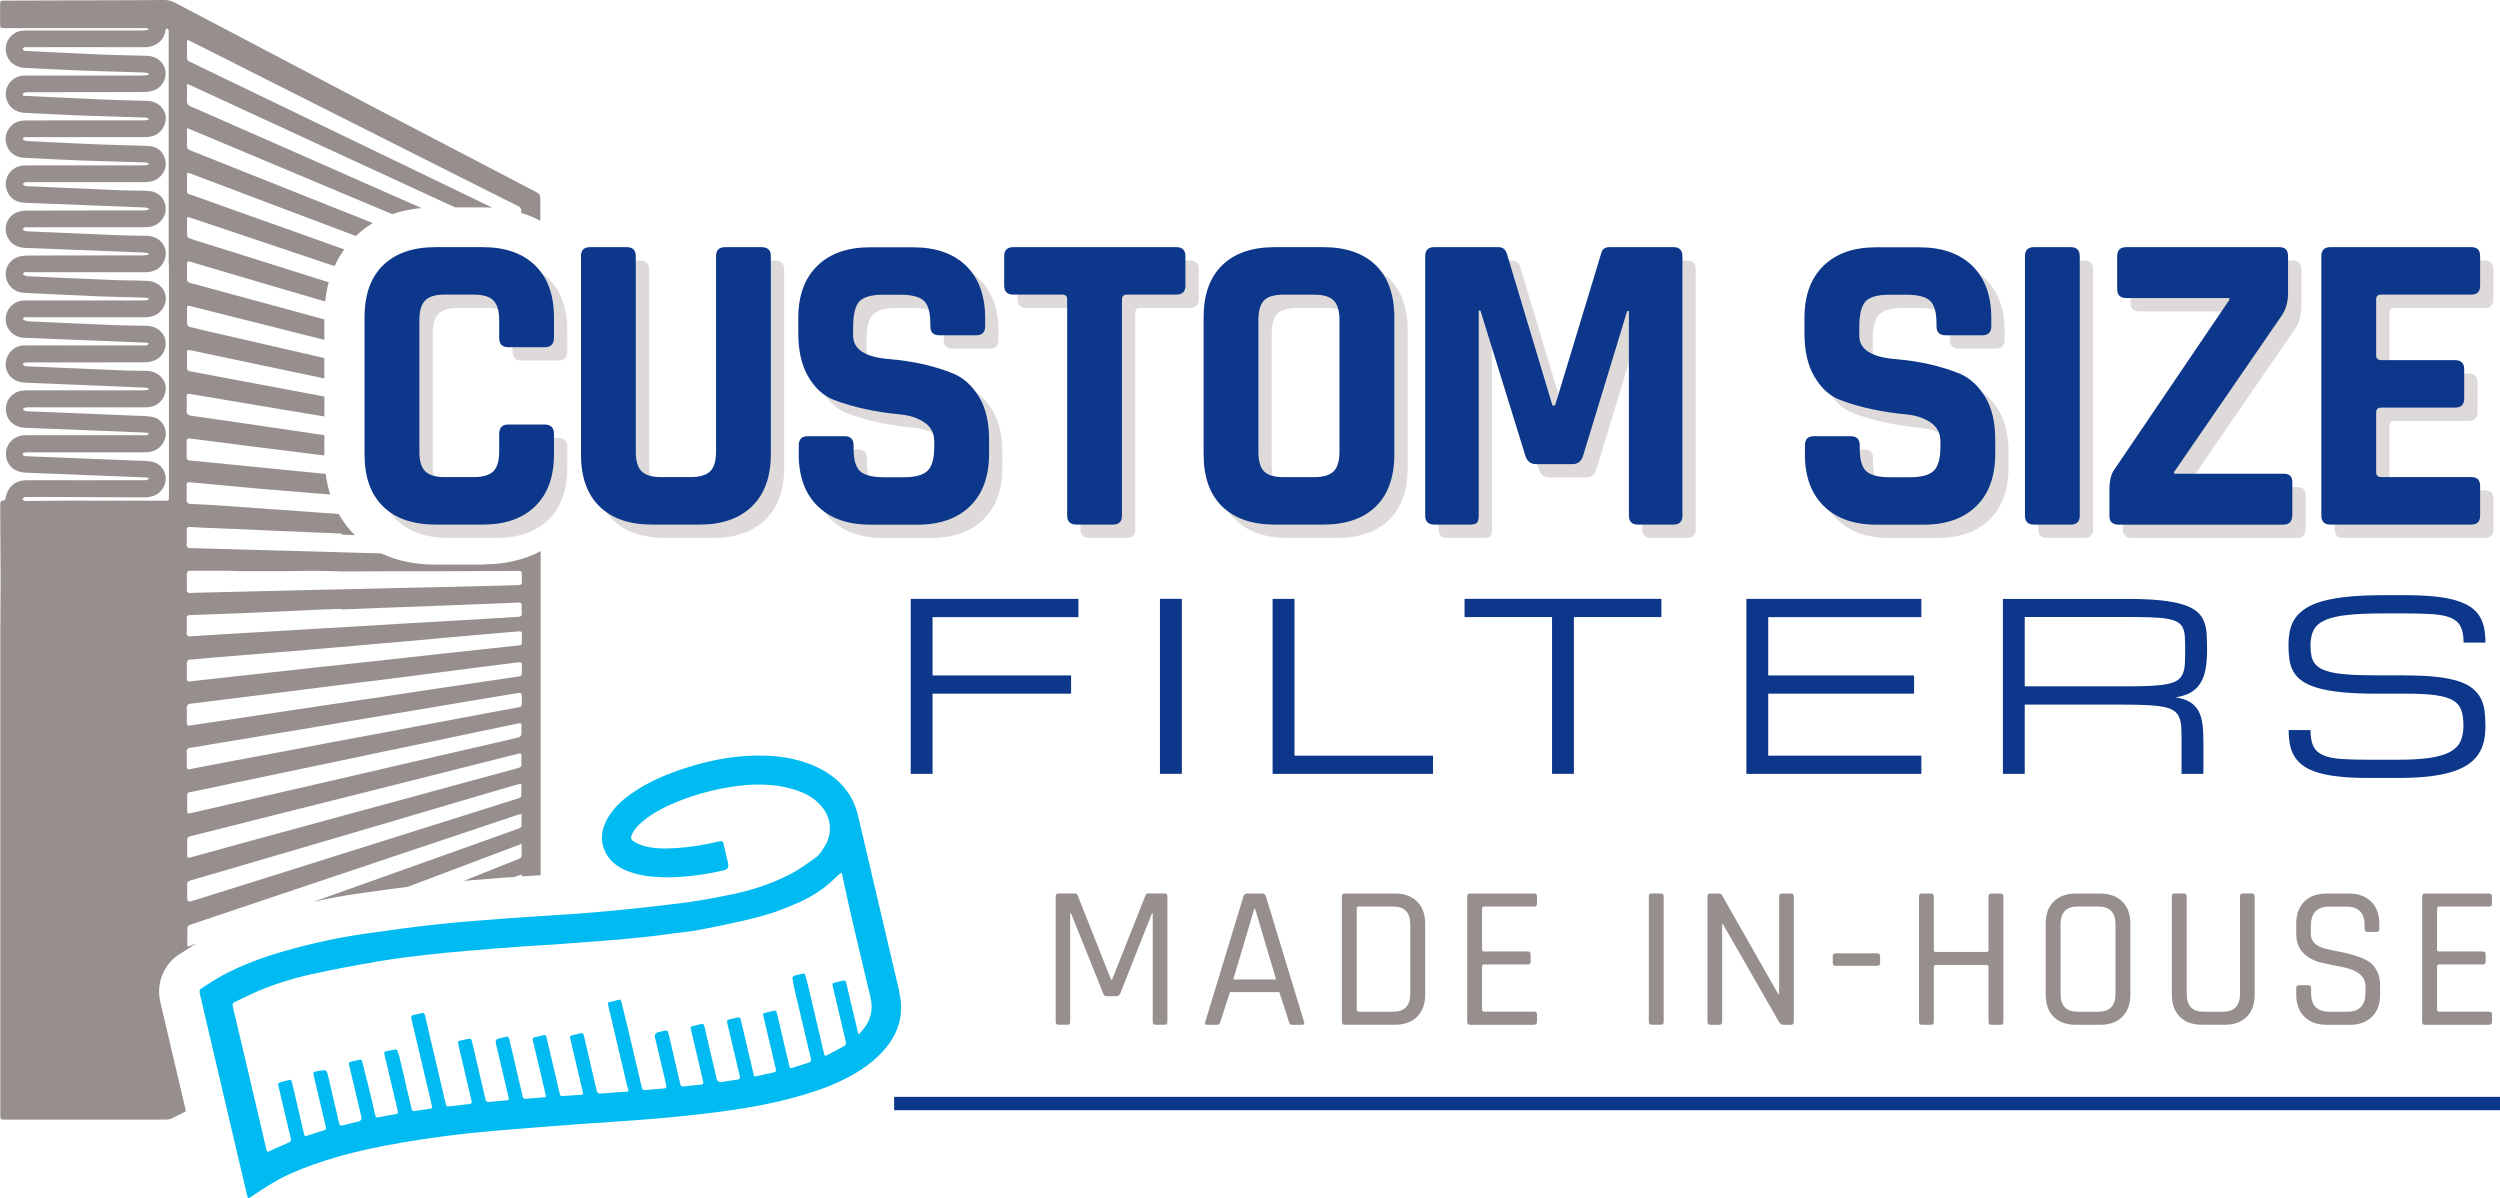 <svg xmlns="http://www.w3.org/2000/svg" id="Layer_1" viewBox="0 0 490.9 235.23"><path d="M176.52,194.6c.17.71.31,1.43.37,2.16.34,3.82-1.07,7.01-3.6,9.76-2.59,2.82-5.83,4.69-9.28,6.23-2.79,1.24-5.71,2.12-8.65,2.91-4.76,1.26-9.61,2.09-14.49,2.71-4.13.53-8.28.96-12.43,1.31-4.84.41-9.69.68-14.54,1.04-5.63.42-11.25.85-16.88,1.33-6.14.52-12.26,1.3-18.33,2.35-4.3.74-8.58,1.62-12.77,2.86-2.94.87-5.84,1.86-8.64,3.09-2.81,1.24-5.39,2.89-7.92,4.61-.65.44-.68.42-.87-.36-1.63-6.94-3.26-13.87-4.88-20.81-1.36-5.79-2.72-11.59-4.07-17.38-.13-.54-.28-1.07-.36-1.62-.03-.19.07-.51.22-.61,1.34-.87,2.67-1.76,4.07-2.53,3.96-2.17,8.17-3.7,12.5-4.93,5.16-1.47,10.4-2.63,15.72-3.38,4.74-.67,9.49-1.34,14.25-1.85,4.56-.49,9.15-.83,13.73-1.17,5.7-.42,11.41-.69,17.1-1.18,5.64-.49,11.27-1.09,16.89-1.79,3.39-.42,6.75-1.05,10.1-1.74,4.09-.85,8.05-2.18,11.75-4.14,1.62-.86,3.11-1.99,4.62-3.04.83-.58,1.31-1.48,1.84-2.32,1.39-2.22,1.3-5.05-.21-7.2-1.27-1.82-3.05-2.91-5.09-3.63-4.48-1.57-9.07-1.46-13.66-.68-3.36.57-6.64,1.47-9.81,2.74-2.5,1-4.91,2.18-6.99,3.94-.85.72-1.62,1.51-2.1,2.53-.34.72-.26,1.07.43,1.47.48.29,1.01.55,1.54.72,2.19.69,4.46.67,6.72.53,2.87-.19,5.7-.66,8.49-1.33.49-.12.67.02.78.48.28,1.29.6,2.57.9,3.85q.27,1.13-.86,1.38c-3.94.87-7.91,1.45-11.96,1.35-2.22-.05-4.4-.31-6.5-1.06-1.8-.65-3.41-1.59-4.43-3.26-1.52-2.49-1.26-4.99.18-7.43,1.37-2.31,3.4-3.95,5.62-5.37,2.94-1.89,6.13-3.22,9.45-4.29,5.3-1.71,10.69-2.72,16.28-2.45,3.52.17,6.93.85,10.1,2.45,3.92,1.98,6.62,4.97,7.64,9.34,1.34,5.76,2.7,11.52,4.05,17.28,1.34,5.72,2.69,11.45,4.03,17.17ZM123.21,213.52c-1.25-5.33-2.5-10.65-3.75-15.98-.17-.72-.17-.71.58-.85.44-.08.87-.2,1.29-.34.39-.13.58-.07.68.36.47,1.96.98,3.9,1.44,5.86.87,3.64,1.72,7.28,2.56,10.93.1.44.27.59.71.55,1.2-.12,2.41-.23,3.62-.31.48-.03.59-.2.48-.68-.75-3.1-1.47-6.21-2.2-9.31q-.21-.88.68-1.09c.38-.09.77-.16,1.14-.27.48-.14.71-.02.82.5.75,3.3,1.55,6.59,2.3,9.89.11.49.28.64.78.56,1.07-.16,2.16-.26,3.24-.35.47-.04.59-.2.48-.68-.8-3.33-1.57-6.66-2.35-9.99-.17-.73-.17-.74.54-.9.42-.1.84-.17,1.25-.3.49-.16.72-.06.84.5.77,3.39,1.58,6.77,2.37,10.15q.19.82,1.03.69c1.02-.16,2.04-.34,3.06-.47.48-.06.57-.26.46-.71-.82-3.43-1.61-6.87-2.44-10.3-.12-.51-.04-.76.51-.84.47-.07.94-.19,1.4-.33.45-.13.63.02.74.47.8,3.47,1.62,6.94,2.44,10.41.17.74.17.74.93.57,1.01-.23,2.01-.47,3.03-.67.45-.09.57-.26.46-.72-.82-3.4-1.6-6.8-2.4-10.2-.16-.67-.14-.7.54-.86.45-.11.91-.19,1.35-.32.45-.14.64.02.74.47.42,1.84.86,3.68,1.29,5.52.37,1.56.73,3.12,1.1,4.68.15.65.18.67.83.46.98-.31,1.96-.65,2.95-.94.47-.14.6-.35.48-.85-1.1-4.61-2.18-9.22-3.26-13.84-.15-.62-.27-1.25-.35-1.89-.02-.16.16-.44.3-.49.56-.18,1.14-.28,1.71-.43.28-.07.43.03.51.31.2.76.43,1.5.61,2.27,1.02,4.34,2.03,8.67,3.05,13.01.14.61.18.65.74.36,1.06-.54,2.1-1.12,3.15-1.68.39-.21.52-.48.4-.96-.85-3.53-1.67-7.07-2.5-10.61-.19-.8-.18-.8.61-1,.42-.1.84-.17,1.25-.3.45-.14.65,0,.75.46.4,1.79.84,3.57,1.26,5.36.33,1.4.66,2.81,1,4.21.03.13.09.25.19.52.4-.46.74-.83,1.04-1.23,1.41-1.83,1.79-3.86,1.25-6.1-1.29-5.35-2.55-10.71-3.8-16.07-.6-2.57-1.14-5.15-1.7-7.72-.04-.19-.09-.37-.16-.67-.23.17-.39.26-.52.38-.93.83-1.8,1.72-2.78,2.47-1.87,1.44-3.94,2.55-6.12,3.46-1.62.68-3.27,1.32-4.95,1.84-1.8.56-3.64,1.01-5.48,1.42-2.79.63-5.6,1.22-8.41,1.74-1.54.29-3.1.42-4.66.62-1.92.25-3.83.53-5.75.73-2.48.26-4.96.48-7.45.68-3.01.24-6.02.46-9.03.68-2.54.18-5.08.31-7.62.5-3.59.26-7.17.54-10.75.85-2.64.23-5.29.46-7.92.77-3.16.37-6.34.74-9.47,1.28-4.39.75-8.77,1.57-13.11,2.52-3.6.79-7.13,1.89-10.54,3.31-1.57.66-3.09,1.46-4.63,2.18-.4.19-.47.44-.37.86.79,3.29,1.57,6.59,2.34,9.88,1.42,6.03,2.83,12.07,4.24,18.1.15.64.15.64.76.36,1.2-.54,2.4-1.09,3.61-1.6.43-.18.56-.37.44-.84-.8-3.33-1.58-6.66-2.36-9.99-.2-.87-.17-.92.68-1.13.4-.1.81-.17,1.19-.31.47-.18.63-.01.73.44.75,3.25,1.51,6.49,2.27,9.74.04.16.08.31.11.47.06.33.25.38.55.28,1.1-.36,2.2-.73,3.31-1.06.43-.13.49-.32.4-.73-.79-3.31-1.57-6.62-2.35-9.94-.18-.77-.18-.78.61-.94.49-.1.98-.19,1.48-.22.15,0,.39.15.46.3.14.32.22.68.3,1.02.71,3.02,1.42,6.04,2.11,9.06.1.45.27.59.73.46,1-.27,2.01-.5,3.01-.74q.8-.19.62-.97c-.78-3.3-1.56-6.59-2.33-9.89-.19-.79-.19-.79.61-.98.49-.12.97-.24,1.46-.31.13-.02.38.11.41.22.45,1.74.89,3.48,1.31,5.22.43,1.78.86,3.57,1.25,5.36.11.49.31.58.77.49,1.06-.22,2.13-.42,3.21-.59.47-.07.57-.24.46-.7-.86-3.59-1.7-7.18-2.54-10.77-.18-.78-.19-.79.62-.97.45-.1.91-.16,1.36-.26.31-.07.47.03.55.33.11.39.26.78.36,1.17.79,3.35,1.58,6.69,2.35,10.05.11.46.27.61.75.52.93-.17,1.86-.32,2.8-.42.51-.06.55-.26.44-.7-.76-3.15-1.49-6.31-2.23-9.47-.59-2.49-1.16-4.99-1.76-7.47-.12-.5-.02-.74.49-.82.46-.08.91-.18,1.35-.32.51-.16.73-.01.85.52.58,2.59,1.2,5.17,1.81,7.76.75,3.17,1.49,6.35,2.23,9.52.08.35.21.55.6.5,1.34-.17,2.69-.33,4.03-.47.47-.05.53-.24.43-.66-.87-3.66-1.73-7.32-2.58-10.98-.16-.68-.14-.71.54-.86.5-.11,1.01-.2,1.52-.31.31-.07.48.04.56.33.08.31.15.62.23.94.82,3.5,1.65,7.01,2.45,10.52.11.49.27.68.82.61,1.06-.15,2.13-.2,3.19-.3.66-.06.67-.08.52-.71-.82-3.5-1.65-7.01-2.47-10.51q-.17-.74.57-.93c.43-.11.87-.19,1.3-.32.47-.14.67.02.78.49.74,3.21,1.5,6.42,2.25,9.63.12.52.26,1.04.36,1.56.07.36.23.5.62.47,1.29-.12,2.59-.21,3.95-.32-.04-.28-.06-.5-.11-.71-.8-3.44-1.6-6.87-2.43-10.3-.12-.49-.04-.73.49-.81.49-.07.98-.2,1.46-.34.45-.14.63.02.73.47.82,3.58,1.67,7.15,2.51,10.72.19.82.19.79,1.03.72,1.01-.09,2.02-.15,3.03-.21.64-.04.65-.03.5-.69-.69-2.95-1.39-5.9-2.08-8.85-.12-.5-.22-1.01-.36-1.51-.1-.37.01-.58.4-.65.52-.11,1.05-.22,1.56-.37.46-.13.63.04.74.48.82,3.56,1.67,7.11,2.48,10.67.12.54.32.71.89.66,1.63-.15,3.27-.23,4.9-.35.14,0,.28-.05.51-.09-.07-.29-.12-.51-.17-.73Z" style="fill:#00bbf1;"></path><rect x="175.57" y="215.38" width="315.33" height="2.62" style="fill:#0c378a;"></rect><path d="M94.79,110.87h-9.24c-4.05,0-7.62-.75-10.69-2.21-1.32-.03-2.64-.07-3.96-.1-2.96-.08-5.91-.18-8.87-.26-2.51-.07-5.02-.13-7.53-.2-2.98-.08-5.96-.17-8.93-.25-2.57-.07-5.14-.14-7.72-.21-.12,0-.25,0-.37,0-.63.04-.9-.23-.82-.89.05-.4,0-.79,0-1.18,0-.5.02-1,0-1.49-.02-.41.11-.61.53-.6.07,0,.15,0,.25,0,.34.03.68.04,1.02.06.9.05,1.8.09,2.7.14,0,0,0-.01,0-.02,6.38.28,12.75.56,19.13.83,2.13.09,4.26.19,6.4.26.26,0,.42.07.49.22.84.04,1.67.08,2.51.12-1.26-1.24-2.31-2.64-3.18-4.16-1.5-.11-2.99-.22-4.49-.33-2.51-.18-5.02-.35-7.53-.53-2.98-.21-5.96-.43-8.93-.64-.26-.02-.52-.04-.79-.06-.45-.03-.9-.06-1.35-.09-1.99-.13-3.97-.25-5.96-.33-.34-.01-.54-.1-.64-.27-.15-.15-.21-.39-.17-.74.05-.39,0-.79,0-1.18,0-.5.02-1,0-1.49-.02-.43.12-.63.58-.58,2.11.21,4.23.39,6.34.59,2.1.2,4.2.39,6.29.59,4.68.39,9.36.78,14.04,1.16.31.03.63.05.94.07-.4-1.27-.7-2.62-.89-4.04-.65-.07-1.29-.13-1.94-.2-2.51-.25-5.02-.49-7.53-.74-2.98-.29-5.96-.59-8.93-.89-2.57-.25-5.14-.51-7.72-.76-.12-.01-.25-.03-.37-.03-.63,0-.9-.29-.82-.95.05-.39,0-.79,0-1.18,0-.5.02-1,0-1.49,0-.19.02-.33.08-.42.05-.27.24-.35.59-.3,3.7.48,7.4.96,11.11,1.43,3.04.39,6.09.76,9.14,1.14,2.04.26,4.09.51,6.13.77,0-.07,0-.14,0-.21v-3.77c-2.24-.33-4.49-.66-6.73-1-3.88-.57-7.75-1.15-11.63-1.71-2.11-.31-4.23-.61-6.34-.91-.59-.09-1.2-.14-1.78-.28-.06-.01-.12-.05-.17-.1-.31-.13-.44-.42-.38-.9.05-.39,0-.79,0-1.18,0-.5.02-1,0-1.49-.02-.43.12-.62.58-.54,2.11.36,4.23.71,6.34,1.06,3.13.52,6.26,1.05,9.39,1.58,3.58.6,7.15,1.2,10.73,1.79v-3.91c-.55-.11-1.11-.21-1.66-.32-2.51-.47-5.01-.94-7.52-1.41-2.97-.56-5.94-1.12-8.92-1.68-2.57-.48-5.13-.97-7.7-1.45-.12-.02-.24-.05-.37-.06-.63-.06-.9-.37-.82-1.02.05-.39,0-.79,0-1.18,0-.5.02-1,0-1.49-.02-.43.12-.61.58-.51,2.11.45,4.22.89,6.33,1.33,3.12.66,6.25,1.32,9.37,1.98,3.56.75,7.13,1.5,10.69,2.25v-4c-3.74-.86-7.47-1.73-11.21-2.59-3.21-.74-6.42-1.47-9.63-2.21-1.88-.43-3.76-.86-5.63-1.33-.2-.05-.44-.36-.47-.58-.07-.51-.02-1.03-.02-1.55h0c0-.5,0-1,0-1.49-.01-.43.11-.59.59-.47,2.65.68,5.3,1.34,7.95,2,4.6,1.16,9.2,2.32,13.81,3.48,1.54.39,3.08.78,4.62,1.16v-4.01c-2.79-.76-5.59-1.53-8.38-2.29-4.28-1.17-8.56-2.32-12.84-3.48-1.7-.46-3.39-.94-5.1-1.39-.48-.13-.68-.35-.66-.87.04-.95.02-1.91,0-2.86,0-.48.2-.56.62-.44,5.98,1.77,11.96,3.54,17.94,5.3,2.86.84,5.73,1.68,8.59,2.51.14-1.32.35-2.58.68-3.78-.9-.28-1.79-.56-2.69-.84-3.66-1.15-7.31-2.31-10.96-3.46-3.74-1.18-7.47-2.35-11.21-3.52-.83-.26-1.67-.5-2.48-.8-.19-.07-.45-.32-.46-.49-.04-1.14-.02-2.28,0-3.42,0-.07.06-.15.13-.3,1.06.35,2.12.69,3.17,1.05,4.32,1.45,8.64,2.89,12.96,4.35,4.23,1.42,8.46,2.85,12.7,4.27.53-1.17,1.16-2.26,1.9-3.28-4.08-1.46-8.17-2.92-12.25-4.38-5.7-2.03-11.41-4.03-17.09-6.09-1.84-.67-1.5-.17-1.54-2.12-.01-.8,0-1.6,0-2.48.27.05.43.06.58.12,5.77,2.18,11.55,4.38,17.32,6.56,5.09,1.92,10.17,3.84,15.26,5.75,1.02-.97,2.13-1.81,3.33-2.53-4.47-1.78-8.95-3.57-13.42-5.35-7.48-2.99-14.97-5.98-22.46-8.95-.47-.19-.63-.44-.62-.92.02-1.09,0-2.19,0-3.44.77.31,1.42.56,2.05.83,10.18,4.27,20.36,8.55,30.54,12.83,2.57,1.08,5.15,2.16,7.72,3.24,1.78-.61,3.7-1.01,5.75-1.2-1.36-.6-2.73-1.2-4.09-1.8-6.98-3.08-13.95-6.16-20.93-9.24-6.79-2.99-13.58-5.98-20.37-8.95-.48-.21-.7-.48-.68-1.02.04-1.07.01-2.14.01-3.3.26.06.42.08.56.14,8.47,3.91,16.93,7.82,25.39,11.73,8.3,3.83,16.59,7.66,24.89,11.48.6.28,1.2.55,1.8.83h5.4c.66,0,1.3.02,1.94.06-7.75-3.74-15.5-7.48-23.25-11.22-10.49-5.06-20.98-10.12-31.47-15.17-1.57-.76-3.13-1.53-4.7-2.27-.39-.18-.58-.41-.56-.85.02-.95,0-1.91,0-2.86,0-.17.05-.35.09-.62.95.47,1.82.9,2.68,1.34,8.62,4.35,17.25,8.69,25.87,13.04,10.33,5.2,20.66,10.4,30.99,15.6,1.8.9,3.59,1.81,5.39,2.7.44.22.67.48.63,1,0,.11,0,.23,0,.34,1.32.4,2.56.92,3.74,1.55,0-1.86,0-3.33,0-4.35,0-.62-.18-.97-.74-1.26-11.14-5.8-22.27-11.62-33.4-17.44C59.41,13.67,46.84,7.08,34.27.49,33.64.16,33.02,0,32.31,0c-4.44.04-8.88.05-13.32.06C12.93.08,6.87.1.81.12.06.12.02.16.02.94c0,1.18,0,2.37,0,3.55,0,1.03,0,1.03,1.04,1.03,9.11,0,18.22,0,27.33,0,.24,0,.49.06.73.09v.25c-.37.04-.73.12-1.1.12-7.55,0-15.11,0-22.66,0-.45,0-.92.02-1.36.11-1.96.37-3.27,2.44-2.78,4.38.44,1.78,1.77,2.78,3.87,2.88,3.69.18,7.38.37,11.07.51,4.06.15,8.13.25,12.19.38.28,0,.55.1.82.16,0,.1,0,.2,0,.3-.39.05-.77.13-1.16.13-7.64,0-15.27,0-22.91,0-.29,0-.58.01-.87.05-2.09.29-3.51,2.4-3,4.44.43,1.72,1.77,2.76,3.69,2.85,3.56.17,7.13.36,10.69.5,4.27.16,8.54.27,12.81.41.25,0,.5.11.75.16l-.02.27c-.33.05-.65.13-.98.13-7.47,0-14.94,0-22.41.01-.48,0-.96,0-1.43.05-.88.1-1.64.46-2.23,1.13-1.01,1.14-1.3,2.46-.72,3.87.61,1.5,1.85,2.21,3.42,2.29,3.77.2,7.54.39,11.32.53,4.08.15,8.17.24,12.26.37.27,0,.53.1.79.15,0,.1,0,.19,0,.29-.34.05-.67.15-1.01.15-7.64,0-15.27,0-22.91,0-.35,0-.71,0-1.05.06-2.39.36-3.78,2.99-2.73,5.16.69,1.43,1.89,2.06,3.4,2.12,7.86.32,15.71.61,23.57.92.24,0,.48.1.73.16,0,.09,0,.19,0,.28-.34.05-.68.15-1.02.15-7.68,0-15.36,0-23.03.03-.68,0-1.42.15-2.03.43-1.45.66-2.24,2.37-1.91,3.89.38,1.77,1.75,2.92,3.64,2.99,7.88.31,15.76.62,23.63.93.24,0,.48.1.72.15,0,.09,0,.18,0,.26-.32.05-.64.14-.96.14-7.62,0-15.23,0-22.85.03-.75,0-1.55.13-2.22.43-1.48.66-2.29,2.36-1.97,3.86.38,1.8,1.73,2.95,3.6,3.04,4.87.23,9.74.48,14.61.68,2.92.12,5.85.16,8.77.24.34.01.68.09,1.02.14,0,.09,0,.18,0,.28-.28.05-.56.15-.84.15-1.89.01-3.78,0-5.66,0-5.93,0-11.87-.01-17.8,0-2.11,0-3.7,1.58-3.76,3.62-.05,1.93,1.53,3.62,3.55,3.7,7.9.33,15.8.63,23.69.95.27.01.54.07.89.12-.29.57-.73.44-1.08.44-4.79,0-9.59,0-14.38,0-3.01,0-6.02-.02-9.03,0-1.89.02-3.35,1.38-3.62,3.3-.23,1.65.82,3.3,2.55,3.79.82.23,1.72.25,2.58.28,7.38.31,14.76.61,22.14.91.25.01.51.06.76.1,0,.1.01.2.02.3-.34.04-.68.13-1.02.13-7.59,0-15.19,0-22.78,0-.91,0-1.78.12-2.56.61-1.37.87-1.96,2.48-1.53,4.13.4,1.51,1.8,2.55,3.61,2.62,7.82.32,15.63.62,23.45.93.28.01.55.07.88.11-.25.59-.7.42-1.04.42-7.35.01-14.69,0-22.04,0-.44,0-.87-.01-1.31,0-2.55.11-4.17,2.29-3.53,4.73.4,1.52,1.79,2.54,3.69,2.62,7.84.32,15.67.63,23.51.94.23,0,.46.07.79.13-.37.52-.81.41-1.19.41-7.62,0-15.23.03-22.85,0-2.13,0-3.82,1.2-4.15,3.53-.02.16-.21.43-.31.43-.75-.04-.76.42-.76.97.04,5,.07,10,.08,15,0,3.61-.06,7.22-.06,10.83,0,23.26,0,46.52,0,69.79,0,8.05,0,16.1,0,24.15,0,.83.03.86.82.86,10.58,0,21.17,0,31.75-.01.42,0,.87-.11,1.24-.29.88-.44,1.76-.89,2.64-1.34l-4.7-20.03c-.03-.11-.05-.22-.08-.33-.12-.5-.29-1.18-.41-1.98-.47-3.27,1.05-6.65,3.78-8.41l.62-.4c.9-.58,1.81-1.18,2.8-1.77-.54.19-1.11.39-1.73.6,0-1.37-.02-2.59.02-3.8,0-.18.31-.42.53-.5,1.88-.65,3.77-1.28,5.65-1.91,3.48-1.16,6.95-2.33,10.43-3.5,3.73-1.25,7.46-2.51,11.19-3.76,4.52-1.52,9.03-3.03,13.55-4.55,5.07-1.7,10.13-3.39,15.2-5.09,2.71-.91,5.42-1.83,8.13-2.73.27-.09.55-.13.92-.22,0,.85.03,1.62-.02,2.37-.01.17-.28.4-.48.47-4.89,1.76-9.79,3.5-14.69,5.25-5.7,2.03-11.4,4.06-17.09,6.09-2.85,1.02-5.7,2.03-8.55,3.05,3.05-.68,6.04-1.22,9.02-1.64h.05c3.08-.44,6.23-.88,9.4-1.28,1.1-.41,2.19-.83,3.29-1.24,5.27-1.99,10.54-3.98,15.81-5.97,1.04-.39,2.07-.78,3.27-1.23,0,.94.04,1.71-.03,2.46-.01.18-.32.41-.54.5-3.59,1.44-7.19,2.87-10.78,4.3,2.63-.22,5.25-.42,7.82-.61l.21-.02c.67-.05,1.34-.1,2.01-.14.14-.06.28-.12.42-.18.26-.11.53-.18.89-.31,0,.13,0,.26,0,.39,1.26-.08,2.51-.16,3.74-.24,0-14.18,0-39.07,0-63.63-3.22,1.72-7,2.6-11.33,2.6ZM33.17,51.91c0,15.04,0,30.09,0,45.13,0,.25-.01.5,0,.75.02.37-.13.54-.5.53-.31-.01-.62,0-.93,0-6.02,0-12.04-.03-18.05-.02-2.72,0-5.43.06-8.15.08-.25,0-.51.03-.74-.02-.15-.03-.26-.2-.4-.31.12-.14.22-.33.37-.41.13-.07.32-.05.49-.05,2.49,0,4.98-.02,7.47,0,5.18.02,10.37.06,15.55.08,1.59,0,2.95-.47,3.79-1.93,1.19-2.05.06-4.65-2.27-5.09-.95-.18-1.94-.16-2.91-.2-6.41-.26-12.81-.52-19.22-.77-.81-.03-1.62-.05-2.43-.09-.2,0-.42-.04-.6-.12-.1-.05-.17-.23-.17-.35,0-.08.14-.22.23-.23.31-.05.62-.07.93-.07,7.62,0,15.23,0,22.85,0,1.9,0,3.25-.88,3.85-2.49.73-1.94-.44-4.14-2.49-4.49-1.2-.2-2.43-.18-3.65-.23-6.2-.26-12.4-.52-18.59-.77-.83-.03-1.66-.03-2.49-.1-.23-.02-.44-.27-.66-.41.22-.11.43-.32.65-.33.83-.04,1.66-.02,2.49-.02,6.97,0,13.94,0,20.92,0,1.64,0,2.97-.62,3.69-2.16,1.14-2.42-.58-4.92-3.43-5-1.39-.04-2.78,0-4.17-.07-6.34-.26-12.69-.53-19.03-.81-.25-.01-.51,0-.74-.08-.15-.05-.25-.23-.37-.35.13-.11.25-.29.39-.31.37-.05.74-.04,1.12-.04,7.32,0,14.65,0,21.97-.01.7,0,1.43-.05,2.09-.26,1.77-.57,2.74-2.23,2.46-4.04-.25-1.61-1.75-2.82-3.65-2.88-2.14-.06-4.27-.04-6.41-.13-5.66-.23-11.32-.49-16.97-.76-.34-.02-.96-.31-.95-.41.08-.55.6-.37.95-.37,7.59-.01,15.19-.01,22.78,0,1.52,0,2.85-.39,3.72-1.72,1.55-2.39-.03-5.29-2.98-5.43-2.13-.1-4.27-.07-6.41-.15-5.72-.23-11.44-.49-17.16-.76-.32-.02-.91-.3-.89-.39.08-.55.58-.4.94-.4,7.68,0,15.35-.01,23.03,0,1.69,0,3.02-.63,3.73-2.19,1.09-2.42-.59-4.88-3.36-4.95-2.03-.06-4.07-.06-6.1-.14-5.66-.23-11.32-.49-16.98-.73-.31-.01-.63-.03-.93-.11-.15-.04-.27-.21-.4-.32.14-.13.26-.3.42-.37.14-.06.33-.02.49-.02,7.62,0,15.23,0,22.85,0,1.25,0,2.41-.21,3.3-1.16.99-1.06,1.3-2.32.81-3.69-.52-1.44-1.68-2.17-3.14-2.27-1.76-.12-3.53-.06-5.29-.13-6.16-.26-12.31-.53-18.47-.81-.19,0-.39,0-.55-.08-.16-.07-.28-.23-.41-.35.15-.12.28-.29.45-.35.19-.06.41-.02.62-.02,7.57,0,15.15,0,22.72,0,1.2,0,2.32-.2,3.2-1.09,1.03-1.06,1.37-2.33.88-3.72-.52-1.47-1.69-2.22-3.19-2.29-3.19-.15-6.39-.17-9.58-.3-4.75-.19-9.49-.43-14.24-.67-.3-.02-.84-.26-.83-.36.04-.53.52-.41.87-.41,7.7,0,15.4-.01,23.1,0,1.7,0,3.01-.63,3.74-2.18,1.11-2.33-.55-4.85-3.22-4.94-2.7-.09-5.39-.12-8.09-.24-5.22-.22-10.45-.48-15.67-.73-.29-.01-.78.13-.74-.38.01-.14.51-.35.78-.35,7.59-.02,15.19,0,22.78-.03.81,0,1.68-.1,2.41-.43,1.59-.71,2.35-2.41,1.97-4.03-.35-1.54-1.78-2.61-3.56-2.66-3.01-.08-6.02-.13-9.02-.25-4.87-.2-9.74-.46-14.61-.69-.14,0-.31.02-.43-.04-.14-.07-.25-.22-.37-.34.12-.12.23-.31.37-.34.26-.06.54-.03.81-.03,7.59,0,15.19-.03,22.78.01,2.07.01,3.93-1.31,4.1-3.35.01-.13.25-.25.38-.37.09.14.2.27.25.42.04.13,0,.29,0,.43,0,15.17,0,30.34,0,45.51ZM36.68,114.37c0-.5.02-1,0-1.49,0-.14,0-.25.04-.34.06-.4.26-.47.8-.47,2.38.01,4.76-.01,7.15,0,.72,0,1.45.08,2.17.08,3.23,0,6.47,0,9.7,0,1.61,0,3.22-.08,4.83-.07,1.8,0,3.61.07,5.41.11.04,0,.07.01.11.02,2.85-.01,5.69-.03,8.54-.03,3.54,0,7.07,0,10.61-.01,3.5,0,6.99-.03,10.49-.04,1.77,0,3.54-.01,5.31-.03.46,0,.68.17.64.67-.04.48-.03.96,0,1.43.02.47-.16.68-.63.69-1.28.03-2.57.07-3.86.11-3.08.08-6.17.16-9.25.23-3.39.08-6.77.14-10.16.22-2.55.06-5.11.13-7.66.19-2.96.07-5.91.13-8.87.19-2.51.06-5.02.12-7.53.18-2.98.07-5.96.14-8.93.21-2.57.06-5.14.13-7.72.19-.12,0-.25,0-.37.02-.63.08-.9-.18-.82-.85.05-.4,0-.79,0-1.18ZM102.36,156.32c0,.15-.28.35-.47.41-3.63,1.16-7.27,2.29-10.91,3.44-4.84,1.52-9.68,3.05-14.53,4.58-3.68,1.16-7.35,2.31-11.03,3.47-4.29,1.35-8.57,2.7-12.86,4.05-4.78,1.5-9.57,3.01-14.36,4.5-1.44.45-1.45.43-1.45-1.08,0-.66.01-1.33,0-1.99-.01-.44.14-.65.59-.79,6.51-1.89,13.01-3.81,19.51-5.71,6.48-1.9,12.96-3.8,19.43-5.71,5.72-1.69,11.45-3.38,17.17-5.07,2.68-.79,5.37-1.58,8.05-2.36.25-.07.52-.1.87-.17,0,.87.03,1.65-.02,2.43ZM102.4,150.07c.02.41-.16.61-.54.71-3.24.88-6.48,1.76-9.72,2.64-3.68,1-7.35,2.01-11.03,3.01-3.34.91-6.68,1.81-10.02,2.72-3.6.98-7.2,1.96-10.79,2.94-3.72,1.01-7.44,2.02-11.15,3.04-3.92,1.07-7.83,2.14-11.74,3.23-.52.15-.68.02-.66-.5.02-.48,0-.95,0-1.43,0-.46.03-.92,0-1.37-.04-.51.17-.75.65-.87,2.15-.52,4.3-1.07,6.45-1.61,3.33-.84,6.67-1.69,10-2.53,3.17-.8,6.35-1.6,9.53-2.39,3.62-.91,7.24-1.81,10.85-2.72,3.98-1,7.96-2.01,11.93-3.01,4.36-1.1,8.72-2.2,13.08-3.3.86-.22,1.73-.42,2.6-.64.4-.1.58.01.56.45-.02.54-.03,1.08,0,1.62ZM102.37,144.23c-.02.21-.3.5-.51.55-1.95.48-3.91.93-5.87,1.38-3.57.82-7.15,1.64-10.72,2.47-3.21.74-6.42,1.47-9.63,2.22-3.21.74-6.42,1.5-9.63,2.24-3.19.74-6.38,1.46-9.58,2.2-3.94.91-7.87,1.82-11.81,2.73-2.34.54-4.68,1.09-7.03,1.62-.81.18-.83.15-.84-.7,0-.41,0-.83,0-1.24h0c0-.15,0-.29,0-.44.04-1.97-.28-1.5,1.62-1.91,4.8-1.04,9.61-2.03,14.42-3.04,3.91-.82,7.83-1.63,11.75-2.45,3.51-.74,7.02-1.49,10.52-2.22,3.12-.66,6.25-1.3,9.37-1.95,3.04-.64,6.08-1.29,9.12-1.93,2.33-.49,4.67-.97,7-1.45.45-.09.89-.18,1.34-.28.35-.08.51.05.5.41,0,.6.04,1.21-.03,1.8ZM101.83,138.89c-1.77.32-3.54.65-5.31.98-3.5.65-6.99,1.3-10.49,1.96-3.54.66-7.07,1.34-10.61,2.01-3.48.65-6.95,1.29-10.43,1.94-.37.07-.73.14-1.1.21-2.45.47-4.89.94-7.34,1.4-3.77.71-7.54,1.4-11.31,2.11-.35.07-.71.13-1.06.2-2.23.42-4.46.85-6.69,1.29-.3.06-.48.08-.58.02-.18-.06-.25-.23-.24-.52.02-.5,0-1,0-1.49,0-.39.04-.79,0-1.18-.09-.65.18-.96.82-1.01.12,0,.25-.03.37-.05,2.57-.43,5.14-.85,7.72-1.28,2.98-.5,5.96-.99,8.93-1.49.29-.05.57-.09.86-.14,2.44-.41,4.87-.81,7.31-1.22,2.94-.5,5.88-1,8.83-1.5,3.29-.55,6.59-1.09,9.88-1.64,3.37-.57,6.74-1.15,10.11-1.71,3.39-.57,6.79-1.12,10.18-1.69.28-.05.48-.04.6.07.14.08.2.25.19.53-.02.48-.04.96,0,1.43.04.5-.18.71-.64.79ZM101.83,132.84c-1.77.25-3.54.52-5.31.78-2.98.44-5.97.88-8.95,1.32h0c-.87.13-1.74.26-2.61.39-3.18.48-6.35.96-9.53,1.44-3.48.52-6.95,1.02-10.43,1.54-4,.6-8,1.2-12.01,1.8-3.13.47-6.26.94-9.39,1.41-2.11.32-4.23.63-6.34.95-.46.07-.6-.11-.58-.55.02-.5,0-1,0-1.49,0-.39.04-.79,0-1.18-.04-.29,0-.5.1-.66.05-.24.22-.36.55-.4,6.38-.78,12.76-1.58,19.14-2.38,5.06-.64,10.12-1.28,15.18-1.94.27-.03.53-.06.79-.06,2.05-.26,4.09-.51,6.14-.78,3.39-.44,6.77-.88,10.16-1.32,3.08-.4,6.16-.79,9.25-1.18,1.29-.16,2.57-.31,3.86-.48.47-.06.65.12.63.59-.02.47-.04.95,0,1.43.04.5-.18.7-.64.77ZM101.83,126.74c-1.77.18-3.54.38-5.31.57-3.5.38-6.99.75-10.49,1.13-3.54.39-7.07.79-10.61,1.18-2.41.26-4.83.52-7.25.78-.42.06-.83.11-1.24.15-1.13.12-2.27.23-3.4.35-3.52.38-7.03.77-10.54,1.16-3.13.34-6.26.69-9.39,1.04-2.11.23-4.23.46-6.34.7-.46.05-.6-.14-.58-.57.02-.5,0-1,0-1.49,0-.39.04-.79,0-1.18-.04-.28,0-.48.08-.64.04-.29.25-.37.54-.39,1.26-.11,2.52-.24,3.78-.34,6.76-.56,13.52-1.11,20.28-1.67,1.84-.15,3.68-.31,5.52-.48.07,0,.14,0,.2,0,1.28-.12,2.56-.23,3.85-.35,2.55-.23,5.11-.44,7.66-.66,3.39-.3,6.77-.61,10.16-.92,3.08-.27,6.16-.54,9.25-.81,1.29-.11,2.57-.21,3.86-.33.47-.04.65.14.63.62-.02.47-.04.95,0,1.43.04.5-.18.7-.64.74ZM102.46,120.4c.02.47-.16.68-.63.71-1.28.07-2.57.17-3.86.24-3.08.19-6.17.37-9.25.55-3.39.2-6.77.38-10.16.58-2.55.15-5.11.32-7.66.47-2.96.17-5.91.34-8.87.51-2.51.15-5.02.3-7.53.45-2.98.18-5.96.35-8.93.53-.62.04-1.24.07-1.86.11-1.99.12-3.98.25-5.97.37-.12,0-.22.01-.31.02-.59.07-.84-.18-.76-.83.05-.4,0-.79,0-1.18,0-.5.02-1,0-1.49-.02-.43.12-.64.58-.66,2.11-.07,4.23-.16,6.34-.23,1.41-.05,2.83-.11,4.24-.16,5.3-.24,10.61-.49,15.91-.73.46-.02.91,0,1.37,0v-.07c.52,0,1.04.04,1.55-.01.22-.02.36,0,.45.09,2.76-.11,5.53-.22,8.29-.33,3.54-.13,7.07-.25,10.61-.39,3.5-.13,6.99-.27,10.49-.41,1.77-.07,3.54-.14,5.31-.22.46-.02.68.14.64.65-.04.48-.03.96,0,1.43Z" style="fill:#978f8d;"></path><path d="M97.41,105.63h-9.23c-4.46,0-7.91-1.19-10.34-3.56-2.43-2.37-3.64-5.79-3.64-10.25v-26.86c0-4.46,1.21-7.88,3.64-10.25,2.43-2.37,5.87-3.56,10.34-3.56h9.23c4.41,0,7.84,1.2,10.3,3.6,2.46,2.4,3.69,5.8,3.69,10.21v3.98c0,1.24-.62,1.86-1.86,1.86h-7.12c-1.19,0-1.78-.62-1.78-1.86v-3.47c0-1.81-.38-3.09-1.14-3.86s-2.05-1.14-3.86-1.14h-5.76c-1.75,0-3.01.38-3.77,1.14s-1.14,2.05-1.14,3.86v25.84c0,1.81.38,3.09,1.14,3.85s2.02,1.14,3.77,1.14h5.76c1.81,0,3.09-.38,3.86-1.14s1.14-2.05,1.14-3.85v-3.47c0-1.24.59-1.86,1.78-1.86h7.12c1.24,0,1.86.62,1.86,1.86v3.98c0,4.41-1.23,7.81-3.69,10.21-2.46,2.4-5.89,3.6-10.3,3.6Z" style="fill:#dddad9;"></path><path d="M145,51.15h7.12c1.24,0,1.86.57,1.86,1.69v38.98c0,4.41-1.23,7.81-3.69,10.21-2.46,2.4-5.89,3.6-10.29,3.6h-9.32c-4.46,0-7.91-1.19-10.34-3.56-2.43-2.37-3.64-5.79-3.64-10.25v-38.89c0-1.19.59-1.78,1.78-1.78h7.2c1.19,0,1.78.59,1.78,1.78v38.38c0,1.81.38,3.09,1.14,3.85s2.02,1.14,3.77,1.14h5.85c1.81,0,3.09-.38,3.86-1.14s1.14-2.05,1.14-3.85v-38.38c0-1.19.59-1.78,1.78-1.78Z" style="fill:#dddad9;"></path><path d="M159.47,91.74v-1.69c0-1.19.59-1.78,1.78-1.78h7.2c1.19,0,1.78.59,1.78,1.78v.68c0,2.15.42,3.62,1.27,4.41.85.79,2.4,1.19,4.66,1.19h3.98c2.2,0,3.74-.42,4.62-1.27.88-.85,1.31-2.43,1.31-4.74v-1.02c0-1.64-.66-2.89-1.99-3.77-1.33-.88-2.98-1.4-4.96-1.57-1.98-.17-4.11-.49-6.4-.97-2.29-.48-4.42-1.1-6.4-1.86-1.98-.76-3.63-2.26-4.96-4.49-1.33-2.23-1.99-5.1-1.99-8.6v-2.97c0-4.41,1.24-7.82,3.73-10.25,2.49-2.43,5.93-3.64,10.34-3.64h8.47c4.46,0,7.93,1.22,10.42,3.64,2.48,2.43,3.73,5.85,3.73,10.25v1.61c0,1.19-.59,1.78-1.78,1.78h-7.2c-1.19,0-1.78-.59-1.78-1.78v-.51c0-2.2-.42-3.7-1.27-4.49-.85-.79-2.4-1.19-4.66-1.19h-3.3c-2.32,0-3.88.44-4.7,1.31-.82.88-1.23,2.58-1.23,5.13v1.61c0,2.66,2.32,4.18,6.95,4.58,4.8.4,9.07,1.36,12.79,2.88,1.98.85,3.63,2.36,4.96,4.53,1.33,2.18,1.99,4.96,1.99,8.35v2.88c0,4.41-1.24,7.82-3.73,10.25-2.49,2.43-5.93,3.64-10.34,3.64h-9.24c-4.41,0-7.85-1.21-10.34-3.64-2.49-2.43-3.73-5.85-3.73-10.25Z" style="fill:#dddad9;"></path><path d="M221.15,105.63h-7.12c-1.24,0-1.86-.59-1.86-1.78v-42.45c0-.62-.31-.93-.93-.93h-9.66c-1.19,0-1.78-.59-1.78-1.78v-5.76c0-1.19.59-1.78,1.78-1.78h32.03c1.19,0,1.78.59,1.78,1.78v5.76c0,1.19-.59,1.78-1.78,1.78h-9.66c-.68,0-1.02.31-1.02.93v42.45c0,1.19-.59,1.78-1.78,1.78Z" style="fill:#dddad9;"></path><path d="M262.43,105.63h-9.49c-4.46,0-7.91-1.19-10.34-3.56-2.43-2.37-3.64-5.79-3.64-10.25v-26.86c0-4.46,1.21-7.88,3.64-10.25,2.43-2.37,5.87-3.56,10.34-3.56h9.49c4.46,0,7.91,1.19,10.34,3.56,2.43,2.37,3.64,5.79,3.64,10.25v26.86c0,4.46-1.21,7.88-3.64,10.25-2.43,2.37-5.88,3.56-10.34,3.56ZM254.63,96.31h6.02c1.81,0,3.09-.38,3.85-1.14s1.14-2.05,1.14-3.85v-25.84c0-1.81-.38-3.09-1.14-3.86s-2.05-1.14-3.85-1.14h-6.02c-1.81,0-3.08.38-3.81,1.14-.73.76-1.1,2.05-1.1,3.86v25.84c0,1.81.37,3.09,1.1,3.85.73.76,2,1.14,3.81,1.14Z" style="fill:#dddad9;"></path><path d="M318.66,51.15h12.54c1.19,0,1.78.59,1.78,1.78v50.92c0,1.19-.59,1.78-1.78,1.78h-6.95c-1.19,0-1.78-.59-1.78-1.78v-40.16h-.34l-8.64,28.38c-.34,1.13-1.05,1.69-2.12,1.69h-7.12c-1.07,0-1.78-.56-2.12-1.69l-8.81-28.47h-.34v40.25c0,.68-.11,1.14-.34,1.4-.23.25-.71.38-1.44.38h-6.95c-1.19,0-1.78-.59-1.78-1.78v-50.92c0-1.19.59-1.78,1.78-1.78h12.62c.79,0,1.33.4,1.61,1.19l8.98,29.91h.51l9.07-29.91c.17-.79.71-1.19,1.61-1.19Z" style="fill:#dddad9;"></path><path d="M357.04,91.74v-1.69c0-1.19.59-1.78,1.78-1.78h7.2c1.19,0,1.78.59,1.78,1.78v.68c0,2.15.42,3.62,1.27,4.41.85.79,2.4,1.19,4.66,1.19h3.98c2.2,0,3.74-.42,4.62-1.27.88-.85,1.31-2.43,1.31-4.74v-1.02c0-1.64-.66-2.89-1.99-3.77-1.33-.88-2.98-1.4-4.96-1.57-1.98-.17-4.11-.49-6.4-.97-2.29-.48-4.42-1.1-6.4-1.86-1.98-.76-3.63-2.26-4.96-4.49-1.33-2.23-1.99-5.1-1.99-8.6v-2.97c0-4.41,1.24-7.82,3.73-10.25,2.49-2.43,5.93-3.64,10.34-3.64h8.47c4.46,0,7.93,1.22,10.42,3.64,2.48,2.43,3.73,5.85,3.73,10.25v1.61c0,1.19-.59,1.78-1.78,1.78h-7.2c-1.19,0-1.78-.59-1.78-1.78v-.51c0-2.2-.42-3.7-1.27-4.49-.85-.79-2.4-1.19-4.66-1.19h-3.3c-2.32,0-3.88.44-4.7,1.31-.82.88-1.23,2.58-1.23,5.13v1.61c0,2.66,2.32,4.18,6.95,4.58,4.8.4,9.07,1.36,12.79,2.88,1.98.85,3.63,2.36,4.96,4.53,1.33,2.18,1.99,4.96,1.99,8.35v2.88c0,4.41-1.24,7.82-3.73,10.25-2.49,2.43-5.93,3.64-10.34,3.64h-9.24c-4.41,0-7.85-1.21-10.34-3.64-2.49-2.43-3.73-5.85-3.73-10.25Z" style="fill:#dddad9;"></path><path d="M411,52.93v50.92c0,1.19-.59,1.78-1.78,1.78h-7.2c-1.19,0-1.78-.59-1.78-1.78v-50.92c0-1.19.59-1.78,1.78-1.78h7.2c1.19,0,1.78.59,1.78,1.78Z" style="fill:#dddad9;"></path><path d="M416.83,103.85v-5.08c0-1.86.37-3.25,1.1-4.15l22.45-33.13v-.34h-20.25c-1.19,0-1.78-.59-1.78-1.78v-6.44c0-1.19.59-1.78,1.78-1.78h30.08c1.13,0,1.69.59,1.69,1.78v7.29c0,1.69-.42,3.16-1.27,4.41l-21.1,30.67v.34h21.52c1.13,0,1.69.54,1.69,1.61v6.44c0,1.3-.57,1.95-1.69,1.95h-32.45c-1.19,0-1.78-.59-1.78-1.78Z" style="fill:#dddad9;"></path><path d="M487.93,105.63h-27.71c-1.19,0-1.78-.59-1.78-1.78v-50.92c0-1.19.59-1.78,1.78-1.78h27.71c1.13,0,1.69.59,1.69,1.78v5.76c0,1.19-.56,1.78-1.69,1.78h-17.71c-.68,0-1.02.31-1.02.93v11.01c0,.62.34.93,1.02.93h14.49c1.19,0,1.78.59,1.78,1.78v5.76c0,1.19-.59,1.78-1.78,1.78h-14.49c-.68,0-1.02.31-1.02.93v11.78c0,.62.34.93,1.02.93h17.71c1.13,0,1.69.59,1.69,1.78v5.76c0,1.19-.56,1.78-1.69,1.78Z" style="fill:#dddad9;"></path><path d="M94.79,103.01h-9.23c-4.46,0-7.91-1.19-10.34-3.56-2.43-2.37-3.64-5.79-3.64-10.25v-26.86c0-4.46,1.21-7.88,3.64-10.25,2.43-2.37,5.87-3.56,10.34-3.56h9.23c4.41,0,7.84,1.2,10.3,3.6,2.46,2.4,3.69,5.8,3.69,10.21v3.98c0,1.24-.62,1.86-1.86,1.86h-7.12c-1.19,0-1.78-.62-1.78-1.86v-3.47c0-1.81-.38-3.09-1.14-3.86s-2.05-1.14-3.86-1.14h-5.76c-1.75,0-3.01.38-3.77,1.14s-1.14,2.05-1.14,3.86v25.84c0,1.81.38,3.09,1.14,3.85s2.02,1.14,3.77,1.14h5.76c1.81,0,3.09-.38,3.86-1.14s1.14-2.05,1.14-3.85v-3.47c0-1.24.59-1.86,1.78-1.86h7.12c1.24,0,1.86.62,1.86,1.86v3.98c0,4.41-1.23,7.81-3.69,10.21-2.46,2.4-5.89,3.6-10.3,3.6Z" style="fill:#0c378a;"></path><path d="M142.38,48.53h7.12c1.24,0,1.86.57,1.86,1.69v38.98c0,4.41-1.23,7.81-3.69,10.21-2.46,2.4-5.89,3.6-10.29,3.6h-9.32c-4.46,0-7.91-1.19-10.34-3.56-2.43-2.37-3.64-5.79-3.64-10.25v-38.89c0-1.19.59-1.78,1.78-1.78h7.2c1.19,0,1.78.59,1.78,1.78v38.38c0,1.81.38,3.09,1.14,3.85s2.02,1.14,3.77,1.14h5.85c1.81,0,3.09-.38,3.86-1.14s1.14-2.05,1.14-3.85v-38.38c0-1.19.59-1.78,1.78-1.78Z" style="fill:#0c378a;"></path><path d="M156.85,89.12v-1.69c0-1.19.59-1.78,1.78-1.78h7.2c1.19,0,1.78.59,1.78,1.78v.68c0,2.15.42,3.62,1.27,4.41.85.79,2.4,1.19,4.66,1.19h3.98c2.2,0,3.74-.42,4.62-1.27.88-.85,1.31-2.43,1.31-4.74v-1.02c0-1.64-.66-2.89-1.99-3.77-1.33-.88-2.98-1.4-4.96-1.57-1.98-.17-4.11-.49-6.4-.97-2.29-.48-4.42-1.1-6.4-1.86-1.98-.76-3.63-2.26-4.96-4.49-1.33-2.23-1.99-5.1-1.99-8.6v-2.97c0-4.41,1.24-7.82,3.73-10.25,2.49-2.43,5.93-3.64,10.34-3.64h8.47c4.46,0,7.93,1.22,10.42,3.64,2.48,2.43,3.73,5.85,3.73,10.25v1.61c0,1.19-.59,1.78-1.78,1.78h-7.2c-1.19,0-1.78-.59-1.78-1.78v-.51c0-2.2-.42-3.7-1.27-4.49-.85-.79-2.4-1.19-4.66-1.19h-3.3c-2.32,0-3.88.44-4.7,1.31-.82.88-1.23,2.58-1.23,5.13v1.61c0,2.66,2.32,4.18,6.95,4.58,4.8.4,9.07,1.36,12.79,2.88,1.98.85,3.63,2.36,4.96,4.53,1.33,2.18,1.99,4.96,1.99,8.35v2.88c0,4.41-1.24,7.82-3.73,10.25-2.49,2.43-5.93,3.64-10.34,3.64h-9.24c-4.41,0-7.85-1.21-10.34-3.64-2.49-2.43-3.73-5.85-3.73-10.25Z" style="fill:#0c378a;"></path><path d="M218.53,103.01h-7.12c-1.24,0-1.86-.59-1.86-1.78v-42.45c0-.62-.31-.93-.93-.93h-9.66c-1.19,0-1.78-.59-1.78-1.78v-5.76c0-1.19.59-1.78,1.78-1.78h32.03c1.19,0,1.78.59,1.78,1.78v5.76c0,1.19-.59,1.78-1.78,1.78h-9.66c-.68,0-1.02.31-1.02.93v42.45c0,1.19-.59,1.78-1.78,1.78Z" style="fill:#0c378a;"></path><path d="M259.81,103.01h-9.49c-4.46,0-7.91-1.19-10.34-3.56-2.43-2.37-3.64-5.79-3.64-10.25v-26.86c0-4.46,1.21-7.88,3.64-10.25,2.43-2.37,5.87-3.56,10.34-3.56h9.49c4.46,0,7.91,1.19,10.34,3.56,2.43,2.37,3.64,5.79,3.64,10.25v26.86c0,4.46-1.21,7.88-3.64,10.25-2.43,2.37-5.88,3.56-10.34,3.56ZM252.01,93.69h6.02c1.81,0,3.09-.38,3.85-1.14s1.14-2.05,1.14-3.85v-25.84c0-1.81-.38-3.09-1.14-3.86s-2.05-1.14-3.85-1.14h-6.02c-1.81,0-3.08.38-3.81,1.14-.73.76-1.1,2.05-1.1,3.86v25.84c0,1.81.37,3.09,1.1,3.85.73.76,2,1.14,3.81,1.14Z" style="fill:#0c378a;"></path><path d="M316.04,48.53h12.54c1.19,0,1.78.59,1.78,1.78v50.92c0,1.19-.59,1.78-1.78,1.78h-6.95c-1.19,0-1.78-.59-1.78-1.78v-40.16h-.34l-8.64,28.38c-.34,1.13-1.05,1.69-2.12,1.69h-7.12c-1.07,0-1.78-.56-2.12-1.69l-8.81-28.47h-.34v40.25c0,.68-.11,1.14-.34,1.4-.23.25-.71.38-1.44.38h-6.95c-1.19,0-1.78-.59-1.78-1.78v-50.92c0-1.19.59-1.78,1.78-1.78h12.62c.79,0,1.33.4,1.61,1.19l8.98,29.91h.51l9.07-29.91c.17-.79.71-1.19,1.61-1.19Z" style="fill:#0c378a;"></path><path d="M354.42,89.12v-1.69c0-1.19.59-1.78,1.78-1.78h7.2c1.19,0,1.78.59,1.78,1.78v.68c0,2.15.42,3.62,1.27,4.41.85.79,2.4,1.19,4.66,1.19h3.98c2.2,0,3.74-.42,4.62-1.27.88-.85,1.31-2.43,1.31-4.74v-1.02c0-1.64-.66-2.89-1.99-3.77-1.33-.88-2.98-1.4-4.96-1.57-1.98-.17-4.11-.49-6.4-.97-2.29-.48-4.42-1.1-6.4-1.86-1.98-.76-3.63-2.26-4.96-4.49-1.33-2.23-1.99-5.1-1.99-8.6v-2.97c0-4.41,1.24-7.82,3.73-10.25,2.49-2.43,5.93-3.64,10.34-3.64h8.47c4.46,0,7.93,1.22,10.42,3.64,2.48,2.43,3.73,5.85,3.73,10.25v1.61c0,1.19-.59,1.78-1.78,1.78h-7.2c-1.19,0-1.78-.59-1.78-1.78v-.51c0-2.2-.42-3.7-1.27-4.49-.85-.79-2.4-1.19-4.66-1.19h-3.3c-2.32,0-3.88.44-4.7,1.31-.82.88-1.23,2.58-1.23,5.13v1.61c0,2.66,2.32,4.18,6.95,4.58,4.8.4,9.07,1.36,12.79,2.88,1.98.85,3.63,2.36,4.96,4.53,1.33,2.18,1.99,4.96,1.99,8.35v2.88c0,4.41-1.24,7.82-3.73,10.25-2.49,2.43-5.93,3.64-10.34,3.64h-9.24c-4.41,0-7.85-1.21-10.34-3.64-2.49-2.43-3.73-5.85-3.73-10.25Z" style="fill:#0c378a;"></path><path d="M408.38,50.31v50.92c0,1.19-.59,1.78-1.78,1.78h-7.2c-1.19,0-1.78-.59-1.78-1.78v-50.92c0-1.19.59-1.78,1.78-1.78h7.2c1.19,0,1.78.59,1.78,1.78Z" style="fill:#0c378a;"></path><path d="M414.21,101.23v-5.08c0-1.86.37-3.25,1.1-4.15l22.45-33.13v-.34h-20.25c-1.19,0-1.78-.59-1.78-1.78v-6.44c0-1.19.59-1.78,1.78-1.78h30.08c1.13,0,1.69.59,1.69,1.78v7.29c0,1.69-.42,3.16-1.27,4.41l-21.1,30.67v.34h21.52c1.13,0,1.69.54,1.69,1.61v6.44c0,1.3-.57,1.95-1.69,1.95h-32.45c-1.19,0-1.78-.59-1.78-1.78Z" style="fill:#0c378a;"></path><path d="M485.31,103.01h-27.71c-1.19,0-1.78-.59-1.78-1.78v-50.92c0-1.19.59-1.78,1.78-1.78h27.71c1.13,0,1.69.59,1.69,1.78v5.76c0,1.19-.56,1.78-1.69,1.78h-17.71c-.68,0-1.02.31-1.02.93v11.01c0,.62.34.93,1.02.93h14.49c1.19,0,1.78.59,1.78,1.78v5.76c0,1.19-.59,1.78-1.78,1.78h-14.49c-.68,0-1.02.31-1.02.93v11.78c0,.62.34.93,1.02.93h17.71c1.13,0,1.69.59,1.69,1.78v5.76c0,1.19-.56,1.78-1.69,1.78Z" style="fill:#0c378a;"></path><path d="M225.42,175.44h3.25c.37,0,.56.19.56.56v24.66c0,.37-.19.56-.56.56h-1.76c-.37,0-.56-.19-.56-.56v-21.29h-.16l-6.22,15.72c-.16.35-.4.52-.72.52h-1.93c-.35,0-.57-.17-.68-.52l-6.34-15.76h-.16v21.33c0,.37-.17.56-.52.56h-1.76c-.37,0-.56-.19-.56-.56v-24.66c0-.37.19-.56.56-.56h3.25c.24,0,.4.11.48.32l6.58,16.6h.2l6.58-16.6c.05-.21.21-.32.48-.32Z" style="fill:#978f8d;"></path><path d="M239.03,201.23h-2.01c-.35,0-.47-.19-.36-.56l7.5-24.66c.11-.37.36-.56.76-.56h2.89c.4,0,.66.19.76.56l7.5,24.66c.11.37-.01.56-.36.56h-2.05c-.3,0-.48-.19-.56-.56l-1.89-5.86h-9.7l-1.89,5.86c-.11.37-.31.56-.6.56ZM246.29,178.45l-4.13,13.88h8.42l-4.13-13.88h-.16Z" style="fill:#978f8d;"></path><path d="M263.49,200.67v-24.66c0-.37.19-.56.56-.56h9.87c1.85,0,3.3.53,4.35,1.58s1.58,2.51,1.58,4.35v13.91c0,1.85-.53,3.3-1.58,4.35-1.06,1.06-2.51,1.58-4.35,1.58h-9.87c-.37,0-.56-.19-.56-.56ZM266.81,198.66h6.74c2.25,0,3.37-1.16,3.37-3.49v-13.67c0-2.33-1.12-3.49-3.37-3.49h-6.74c-.27,0-.4.12-.4.36v19.93c0,.24.13.36.4.36Z" style="fill:#978f8d;"></path><path d="M301.25,201.23h-12.59c-.37,0-.56-.19-.56-.56v-24.66c0-.37.19-.56.56-.56h12.59c.37,0,.56.19.56.56v1.44c0,.38-.19.56-.56.56h-9.83c-.27,0-.4.12-.4.36v8.1c0,.24.13.36.4.36h8.58c.37,0,.56.19.56.56v1.44c0,.37-.19.56-.56.56h-8.58c-.27,0-.4.12-.4.36v8.54c0,.24.13.36.4.36h9.83c.37,0,.56.19.56.56v1.44c0,.37-.19.56-.56.56Z" style="fill:#978f8d;"></path><path d="M326.68,176v24.66c0,.37-.19.56-.56.56h-1.8c-.37,0-.56-.19-.56-.56v-24.66c0-.37.19-.56.56-.56h1.8c.37,0,.56.19.56.56Z" style="fill:#978f8d;"></path><path d="M337.6,201.23h-1.76c-.37,0-.56-.19-.56-.56v-24.66c0-.37.19-.56.56-.56h1.64c.32,0,.53.11.64.32l11.07,19.45h.16v-19.21c0-.37.19-.56.56-.56h1.76c.37,0,.56.19.56.56v24.66c0,.37-.19.56-.56.56h-1.48c-.29,0-.57-.17-.84-.52l-11.03-19.25h-.16v19.21c0,.37-.19.56-.56.56Z" style="fill:#978f8d;"></path><path d="M368.62,189.64h-8.18c-.37,0-.56-.19-.56-.56v-1.32c0-.37.19-.56.56-.56h8.18c.37,0,.56.19.56.56v1.32c0,.37-.19.56-.56.56Z" style="fill:#978f8d;"></path><path d="M379.17,201.23h-1.8c-.38,0-.56-.19-.56-.56v-24.66c0-.37.19-.56.56-.56h1.8c.37,0,.56.19.56.56v10.55c0,.24.13.36.4.36h9.94c.27,0,.4-.12.4-.36v-10.55c0-.37.19-.56.56-.56h1.8c.37,0,.56.19.56.56v24.66c0,.37-.19.56-.56.56h-1.8c-.37,0-.56-.19-.56-.56v-10.83c0-.24-.13-.36-.4-.36h-9.94c-.27,0-.4.12-.4.36v10.83c0,.37-.19.56-.56.56Z" style="fill:#978f8d;"></path><path d="M412.39,201.23h-4.77c-1.84,0-3.3-.52-4.35-1.56-1.06-1.04-1.58-2.5-1.58-4.37v-13.91c0-1.87.53-3.33,1.58-4.37,1.06-1.04,2.51-1.56,4.35-1.56h4.77c1.84,0,3.29.53,4.35,1.58,1.06,1.06,1.58,2.51,1.58,4.35v13.91c0,1.85-.53,3.3-1.58,4.35-1.06,1.06-2.51,1.58-4.35,1.58ZM407.94,198.66h4.09c2.25,0,3.37-1.16,3.37-3.49v-13.67c0-2.33-1.12-3.49-3.37-3.49h-4.09c-2.22,0-3.33,1.16-3.33,3.49v13.67c0,2.33,1.11,3.49,3.33,3.49Z" style="fill:#978f8d;"></path><path d="M440.37,175.44h1.8c.37,0,.56.17.56.52v19.33c0,1.87-.52,3.33-1.56,4.37-1.04,1.04-2.49,1.56-4.33,1.56h-4.45c-1.85,0-3.3-.52-4.35-1.56-1.06-1.04-1.58-2.5-1.58-4.37v-19.29c0-.37.19-.56.56-.56h1.8c.37,0,.56.19.56.56v19.17c0,2.33,1.11,3.49,3.33,3.49h3.77c2.25,0,3.37-1.16,3.37-3.49v-19.17c0-.37.17-.56.52-.56Z" style="fill:#978f8d;"></path><path d="M450.89,195.29v-1.28c0-.37.19-.56.56-.56h1.8c.37,0,.56.19.56.56v1.04c0,2.41,1.19,3.61,3.57,3.61h3.53c2.38,0,3.57-1.23,3.57-3.69v-1.36c0-1.93-1.59-3.18-4.77-3.77-1.34-.24-2.67-.52-4.01-.84-1.34-.32-2.47-.94-3.41-1.86-.93-.92-1.4-2.19-1.4-3.79v-1.96c0-1.85.53-3.3,1.58-4.35s2.51-1.58,4.35-1.58h4.45c1.82,0,3.26.53,4.33,1.58s1.6,2.51,1.6,4.35v1c0,.4-.17.6-.52.6h-1.85c-.35,0-.52-.2-.52-.6v-.72c0-2.43-1.19-3.65-3.57-3.65h-3.41c-2.38,0-3.57,1.27-3.57,3.81v1.6c0,1.36.9,2.3,2.69,2.81.8.21,1.68.41,2.65.58.96.17,1.93.4,2.91.68.97.28,1.86.63,2.67,1.04.8.41,1.45,1.04,1.94,1.89.49.84.74,1.86.74,3.07v1.8c0,1.85-.53,3.3-1.6,4.35-1.07,1.06-2.51,1.58-4.33,1.58h-4.61c-1.82,0-3.26-.53-4.33-1.58-1.07-1.06-1.6-2.51-1.6-4.35Z" style="fill:#978f8d;"></path><path d="M488.76,201.23h-12.59c-.37,0-.56-.19-.56-.56v-24.66c0-.37.19-.56.56-.56h12.59c.37,0,.56.19.56.56v1.44c0,.38-.19.56-.56.56h-9.82c-.27,0-.4.12-.4.36v8.1c0,.24.13.36.4.36h8.58c.37,0,.56.19.56.56v1.44c0,.37-.19.56-.56.56h-8.58c-.27,0-.4.12-.4.36v8.54c0,.24.13.36.4.36h9.82c.37,0,.56.19.56.56v1.44c0,.37-.19.56-.56.56Z" style="fill:#978f8d;"></path><path d="M178.83,151.96v-34.36h32.93v3.58h-28.64v11.45h27.2v3.58h-27.2v15.75h-4.29Z" style="fill:#0c378a;"></path><path d="M227.77,117.59h4.3v34.36h-4.3v-34.36Z" style="fill:#0c378a;"></path><path d="M249.89,151.96v-34.36h4.3v30.78h27.2v3.58h-31.5Z" style="fill:#0c378a;"></path><path d="M326.23,117.59v3.58h-17.18v30.78h-4.29v-30.78h-17.18v-3.58h38.66Z" style="fill:#0c378a;"></path><path d="M342.92,151.96v-34.36h34.36v3.58h-30.07v11.45h28.64v3.58h-28.64v12.17h30.07v3.58h-34.36Z" style="fill:#0c378a;"></path><path d="M432.66,151.96h-4.29v-6.44c0-1.04-.02-1.94-.06-2.7-.04-.75-.16-1.4-.38-1.93-.22-.54-.56-.97-1.02-1.3-.46-.33-1.12-.58-1.97-.76-.85-.18-1.93-.3-3.23-.37-1.31-.07-2.91-.1-4.82-.1h-19.31v13.6h-4.29v-34.36h24.32c2.63,0,4.84.09,6.63.28,1.8.19,3.28.47,4.45.84,1.17.37,2.07.84,2.71,1.39s1.1,1.2,1.39,1.95c.29.75.46,1.58.51,2.51.05.92.08,1.95.08,3.06,0,1.43-.1,2.69-.3,3.77-.2,1.08-.54,2-1.02,2.76-.48.76-1.11,1.37-1.9,1.82-.79.45-1.78.77-2.98.95,1.19.18,2.15.49,2.86.94.72.45,1.27,1.03,1.66,1.75.39.72.64,1.57.77,2.55s.19,2.1.19,3.36v6.44ZM397.58,134.77h20.02c1.91,0,3.52-.03,4.82-.1,1.31-.07,2.38-.19,3.23-.37s1.51-.43,1.97-.76c.46-.33.8-.76,1.02-1.3.21-.54.34-1.18.38-1.94.04-.75.06-1.65.06-2.7,0-.97-.02-1.8-.06-2.51s-.16-1.29-.38-1.77c-.22-.48-.56-.86-1.02-1.14s-1.12-.5-1.97-.66c-.85-.16-1.93-.26-3.23-.3-1.31-.04-2.91-.07-4.82-.07h-20.02v13.6Z" style="fill:#0c378a;"></path><path d="M472.47,132.63c2.36,0,4.38.1,6.06.29,1.68.19,3.11.48,4.26.86s2.08.86,2.76,1.43c.69.57,1.22,1.22,1.59,1.94s.62,1.54.73,2.44c.11.9.17,1.87.17,2.92s-.09,2.02-.28,2.93c-.19.91-.52,1.75-1,2.51s-1.13,1.43-1.95,2.03c-.82.59-1.86,1.1-3.13,1.51-1.27.42-2.79.73-4.57.95-1.78.21-3.87.32-6.25.32h-5.73c-2.15,0-4.03-.08-5.64-.25-1.61-.16-3-.41-4.16-.75-1.16-.34-2.13-.76-2.89-1.28s-1.37-1.12-1.82-1.81c-.45-.69-.77-1.48-.95-2.37s-.27-1.87-.27-2.94h4.29c0,1.36.19,2.43.58,3.2.39.77,1.03,1.35,1.92,1.74.9.39,2.07.63,3.52.73,1.45.1,3.26.15,5.4.15h5.73c2.51,0,4.59-.12,6.24-.36,1.66-.24,2.98-.62,3.96-1.15.98-.53,1.68-1.21,2.08-2.06s.6-1.88.6-3.1-.14-2.23-.41-3.04c-.28-.81-.82-1.46-1.63-1.94-.81-.48-1.96-.82-3.43-1.02-1.48-.2-3.41-.3-5.79-.3h-5.91c-2.63,0-4.87-.1-6.75-.29-1.87-.19-3.44-.47-4.71-.84s-2.28-.82-3.04-1.36-1.34-1.17-1.73-1.87c-.4-.7-.65-1.48-.77-2.34-.12-.86-.18-1.79-.18-2.79s.09-2.01.28-2.91c.19-.89.53-1.7,1.04-2.43s1.2-1.37,2.08-1.94c.88-.57,2.01-1.04,3.39-1.42s3.04-.67,4.98-.86c1.94-.19,4.22-.29,6.85-.29h4.3c2.15,0,4.03.08,5.64.24,1.61.16,3,.4,4.16.74,1.16.34,2.13.75,2.9,1.25s1.38,1.1,1.83,1.79c.45.69.77,1.48.95,2.36s.27,1.86.27,2.93h-4.29c0-1.34-.19-2.39-.58-3.15-.39-.76-1.03-1.33-1.92-1.71-.89-.38-2.07-.62-3.53-.72s-3.27-.15-5.41-.15h-4.3c-2.86,0-5.22.1-7.07.3-1.85.2-3.31.54-4.38,1.02-1.07.48-1.82,1.12-2.24,1.92-.42.81-.63,1.81-.63,3.02,0,.75.05,1.41.16,1.99s.32,1.09.64,1.53.77.81,1.35,1.11,1.35.54,2.3.74c.95.19,2.12.33,3.5.41,1.38.08,3.02.12,4.93.12h5.91Z" style="fill:#0c378a;"></path></svg>